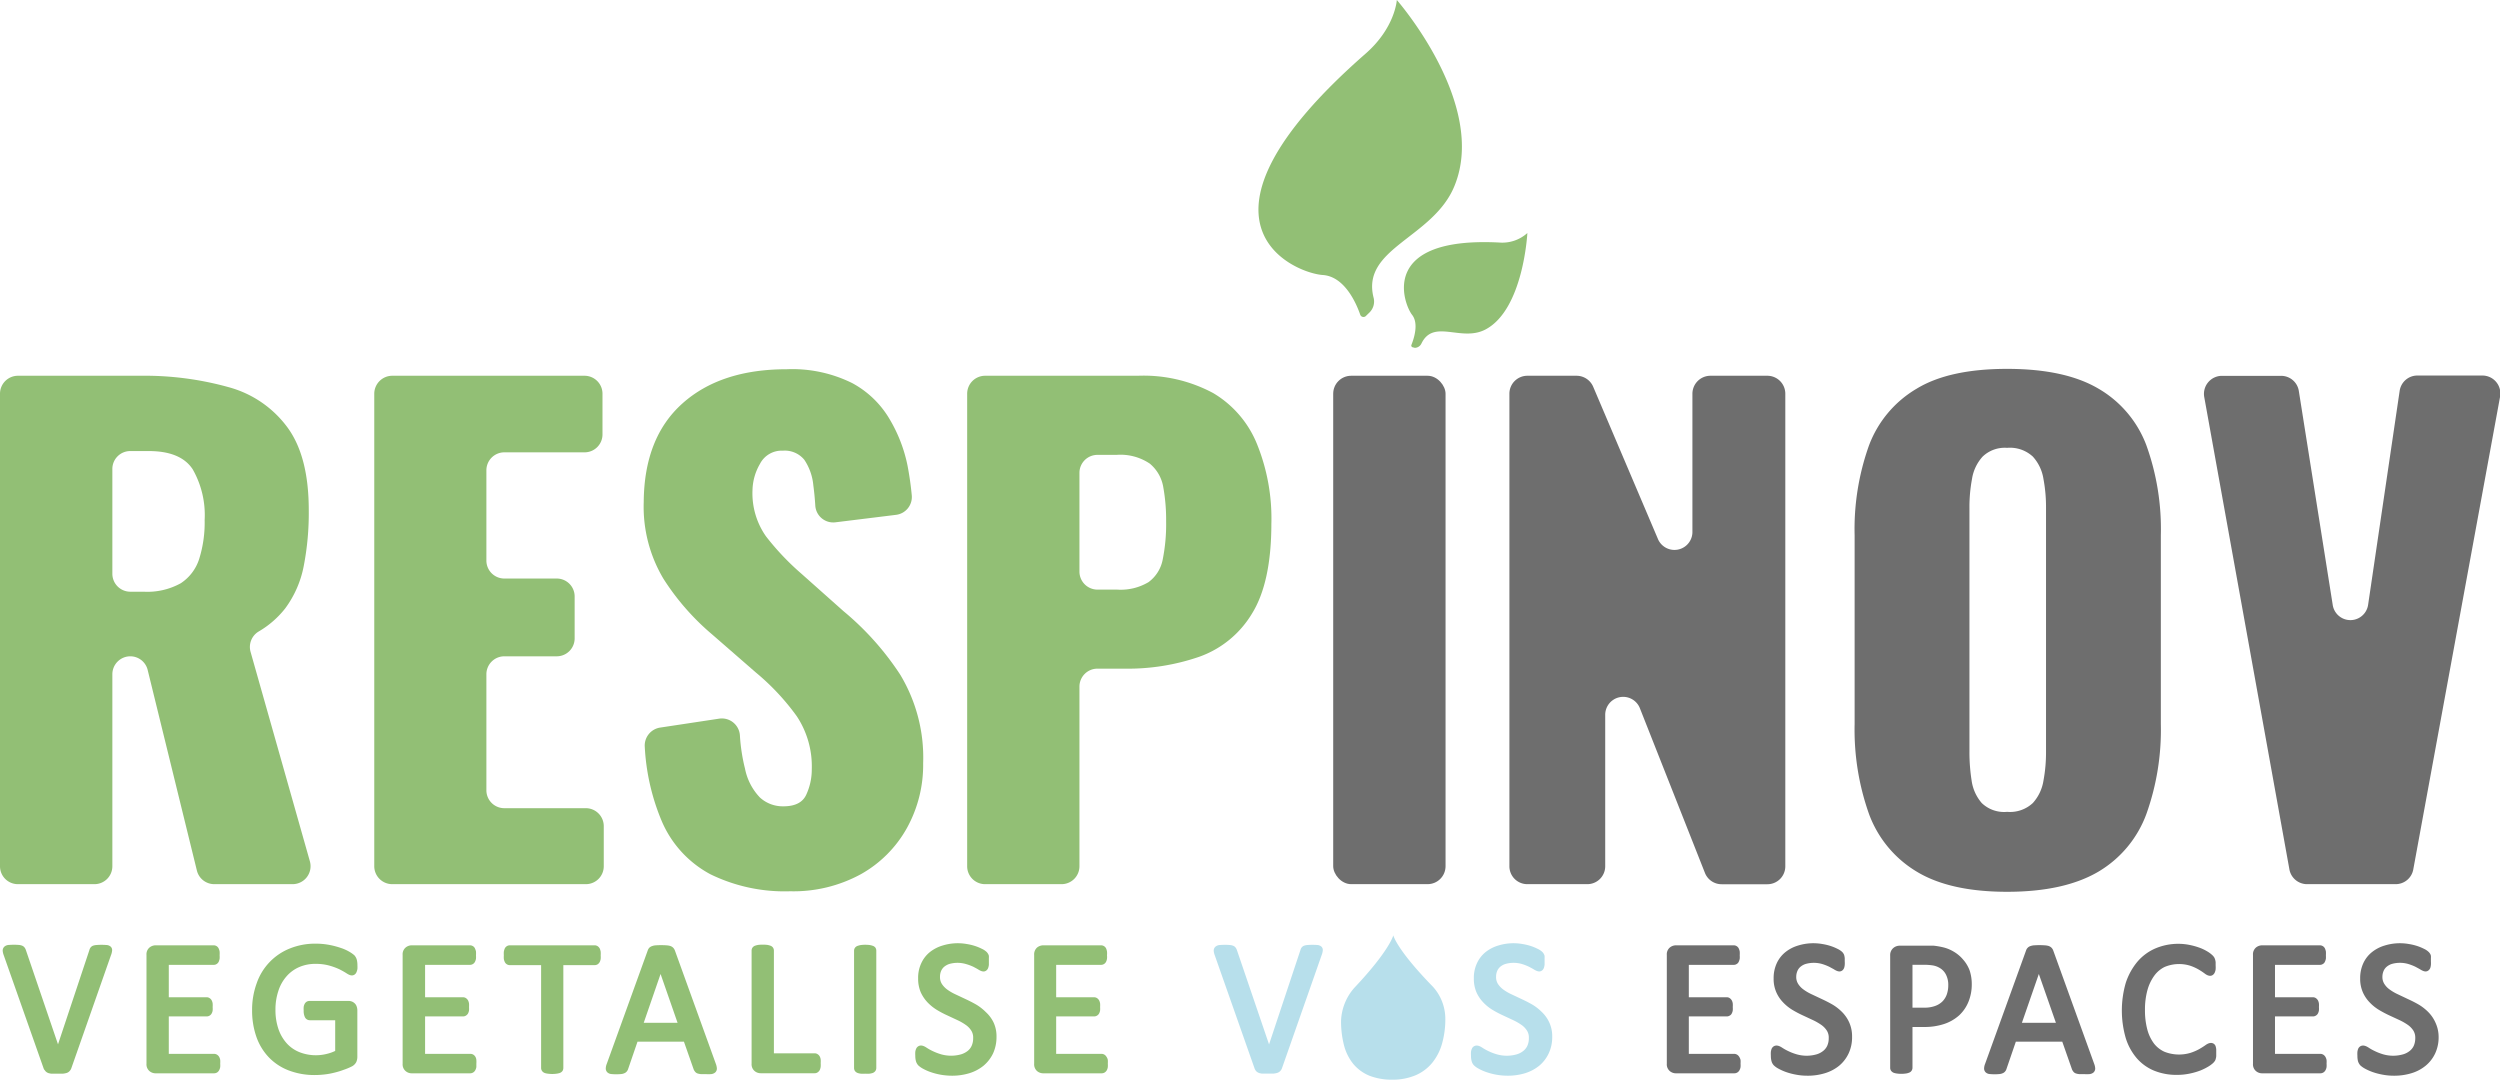 <svg xmlns="http://www.w3.org/2000/svg" viewBox="0 0 333.99 144.27"><defs><style>.cls-1{fill:#92bf75;}.cls-2{fill:#6e6e6e;}.cls-3{fill:#b7dfeb;}</style></defs><g id="Calque_2" data-name="Calque 2"><g id="Calque_1-2" data-name="Calque 1"><path class="cls-1" d="M38.11,81.27a13.93,13.93,0,0,0,2.47-5.66,37.17,37.17,0,0,0,.67-7.46q0-7.13-2.81-11a14.43,14.43,0,0,0-7.84-5.41A41.84,41.84,0,0,0,18.7,50.2H2.4A2.4,2.4,0,0,0,0,52.6v63.12a2.39,2.39,0,0,0,2.4,2.4H12.61a2.39,2.39,0,0,0,2.4-2.4V90.08a2.4,2.4,0,0,1,2.4-2.4h0a2.39,2.39,0,0,1,2.32,1.83l6.57,26.78a2.39,2.39,0,0,0,2.33,1.83H39.09a2.4,2.4,0,0,0,2.31-3.05l-7.93-28a2.41,2.41,0,0,1,1.08-2.7A12.52,12.52,0,0,0,38.11,81.27ZM26.62,74.64a6.07,6.07,0,0,1-2.47,3.28,9.21,9.21,0,0,1-4.95,1.13H17.41a2.4,2.4,0,0,1-2.4-2.4v-14a2.39,2.39,0,0,1,2.4-2.39h2.46q4.27,0,5.87,2.43a12.33,12.33,0,0,1,1.6,6.79A16.2,16.2,0,0,1,26.62,74.64Z"></path><path class="cls-1" d="M67.38,87.68h7a2.39,2.39,0,0,0,2.39-2.39V79.68a2.39,2.39,0,0,0-2.39-2.39h-7a2.4,2.4,0,0,1-2.4-2.4V62.83a2.4,2.4,0,0,1,2.4-2.4H78.1A2.39,2.39,0,0,0,80.49,58V52.6a2.4,2.4,0,0,0-2.39-2.4H52.37A2.41,2.41,0,0,0,50,52.6v63.12a2.4,2.4,0,0,0,2.4,2.4H78.26a2.39,2.39,0,0,0,2.4-2.4v-5.35a2.4,2.4,0,0,0-2.4-2.4H67.38a2.39,2.39,0,0,1-2.4-2.39V90.08A2.4,2.4,0,0,1,67.38,87.68Z"></path><path class="cls-1" d="M112.69,81.65l-5.62-5a34.66,34.66,0,0,1-4.74-5,10,10,0,0,1-1.8-6.16,7.26,7.26,0,0,1,1-3.52,3.25,3.25,0,0,1,3.06-1.76,3.37,3.37,0,0,1,2.86,1.21,7.32,7.32,0,0,1,1.21,3.44c.11.81.2,1.71.26,2.68a2.4,2.4,0,0,0,2.68,2.24l8.11-1a2.4,2.4,0,0,0,2.1-2.59c-.12-1.3-.31-2.64-.57-4A19.81,19.81,0,0,0,118.85,56a12.85,12.85,0,0,0-5-4.82,18,18,0,0,0-8.76-1.85q-8.81,0-13.92,4.57T86,67.06a18.78,18.78,0,0,0,2.64,10.27,32.85,32.85,0,0,0,6.49,7.42L101,89.86a31.52,31.52,0,0,1,5.45,5.83,12.12,12.12,0,0,1,2,7.09,8,8,0,0,1-.72,3.35q-.7,1.59-3.06,1.59a4.51,4.51,0,0,1-3.14-1.17,7.73,7.73,0,0,1-2-3.86,24,24,0,0,1-.68-4.42A2.42,2.42,0,0,0,96.14,96l-8,1.21a2.43,2.43,0,0,0-2,2.59,29.47,29.47,0,0,0,2.31,10,14.48,14.48,0,0,0,6.46,7,22.56,22.56,0,0,0,10.65,2.27,18.78,18.78,0,0,0,9.43-2.27,15.93,15.93,0,0,0,6.16-6.16,17.4,17.4,0,0,0,2.18-8.68,21.46,21.46,0,0,0-3.06-11.82A38,38,0,0,0,112.69,81.65Z"></path><path class="cls-1" d="M162.07,52.51A19.66,19.66,0,0,0,152,50.2H131.6a2.4,2.4,0,0,0-2.39,2.4v63.12a2.39,2.39,0,0,0,2.39,2.4h10.22a2.39,2.39,0,0,0,2.39-2.4v-24a2.4,2.4,0,0,1,2.4-2.39h3.64a29.23,29.23,0,0,0,10-1.6,13.47,13.47,0,0,0,7-5.74q2.59-4.16,2.6-12a26.49,26.49,0,0,0-1.93-10.69A14,14,0,0,0,162.07,52.51Zm-6.74,22.26a4.87,4.87,0,0,1-1.89,3,7.26,7.26,0,0,1-4.19,1h-2.64a2.41,2.41,0,0,1-2.4-2.4V63.16a2.4,2.4,0,0,1,2.4-2.39h2.55a7,7,0,0,1,4.45,1.17,5.17,5.17,0,0,1,1.8,3.15,24.56,24.56,0,0,1,.38,4.57A24,24,0,0,1,155.33,74.77Z"></path><rect class="cls-2" x="178.11" y="50.2" width="15.01" height="67.92" rx="2.4"></rect><path class="cls-2" d="M221.53,72.09l-8.69-20.43a2.42,2.42,0,0,0-2.21-1.46h-6.58a2.4,2.4,0,0,0-2.4,2.4v63.12a2.39,2.39,0,0,0,2.4,2.4h8a2.39,2.39,0,0,0,2.4-2.4V95.49a2.4,2.4,0,0,1,4.63-.88l8.69,22a2.39,2.39,0,0,0,2.23,1.52h6.12a2.39,2.39,0,0,0,2.39-2.4V52.6a2.4,2.4,0,0,0-2.39-2.4h-7.62a2.41,2.41,0,0,0-2.4,2.4V71.15A2.4,2.4,0,0,1,221.53,72.09Z"></path><path class="cls-2" d="M280.34,51.92q-4.48-2.64-12.2-2.64t-12.07,2.64a14.82,14.82,0,0,0-6.38,7.59,33.2,33.2,0,0,0-1.92,12V96.74a33.65,33.65,0,0,0,1.92,12,15,15,0,0,0,6.38,7.71q4.44,2.69,12.07,2.69t12.2-2.69a14.93,14.93,0,0,0,6.41-7.71,33.42,33.42,0,0,0,1.93-12V71.5a33,33,0,0,0-1.93-12A14.73,14.73,0,0,0,280.34,51.92Zm-7,48.59a20.34,20.34,0,0,1-.34,3.77,5.8,5.8,0,0,1-1.42,3,4.47,4.47,0,0,1-3.44,1.18,4.3,4.3,0,0,1-3.39-1.18,5.81,5.81,0,0,1-1.35-3,24.5,24.5,0,0,1-.29-3.77V67.81a20.23,20.23,0,0,1,.34-3.81,5.74,5.74,0,0,1,1.42-3,4.27,4.27,0,0,1,3.27-1.17A4.5,4.5,0,0,1,271.58,61,5.74,5.74,0,0,1,273,64a20.23,20.23,0,0,1,.34,3.81Z"></path><path class="cls-2" d="M320.58,52.25,316.37,80.8a2.39,2.39,0,0,1-4.73,0l-4.53-28.59a2.39,2.39,0,0,0-2.36-2h-7.92A2.41,2.41,0,0,0,294.47,53l11.38,63.12a2.4,2.4,0,0,0,2.36,2h11.85a2.39,2.39,0,0,0,2.35-2L334,53a2.4,2.4,0,0,0-2.36-2.83H323A2.39,2.39,0,0,0,320.58,52.25Z"></path><path class="cls-1" d="M182.45,42.24a.46.46,0,0,1-.73-.2c-.52-1.5-2.07-5.1-5-5.3C173,36.5,156.52,29.87,182.4,7.2c4-3.48,4.21-7.2,4.21-7.2s12.18,13.89,7.71,24.82c-2.83,7-12.56,8.31-10.8,15a2.06,2.06,0,0,1-.64,2Z"></path><path class="cls-1" d="M188.75,46.4a.24.24,0,0,1-.18-.35c.32-.81,1-2.84.07-4-1.16-1.52-4.46-10.47,11.64-9.65a5,5,0,0,0,3.77-1.27s-.52,10.22-5.6,12.89c-3.24,1.7-6.93-1.48-8.55,1.87a1,1,0,0,1-.88.58Z"></path><path class="cls-1" d="M14.21,126.25a8.18,8.18,0,0,0-1.31,0,1.78,1.78,0,0,0-.47.09.76.76,0,0,0-.38.32,1.17,1.17,0,0,0-.12.3L7.75,139.52,3.45,126.9a1.13,1.13,0,0,0-.15-.29.77.77,0,0,0-.34-.27,1.51,1.51,0,0,0-.44-.1,8.3,8.3,0,0,0-1.32,0,1,1,0,0,0-.57.19.72.72,0,0,0-.27.59,2.07,2.07,0,0,0,.13.57l5.34,15.15A.67.67,0,0,0,6,143a.76.76,0,0,0,.23.24,1,1,0,0,0,.3.14l.3.06.41,0h.5l.64,0a2.82,2.82,0,0,0,.5-.09.9.9,0,0,0,.4-.24,1.18,1.18,0,0,0,.24-.37l5.31-15.14a2.11,2.11,0,0,0,.14-.55.64.64,0,0,0-.17-.57A.91.91,0,0,0,14.21,126.25Z"></path><path class="cls-1" d="M29.28,141.2a.84.84,0,0,0-.29-.3.74.74,0,0,0-.39-.11H22.55v-5h5.06a.75.75,0,0,0,.38-.1.76.76,0,0,0,.29-.3,1.11,1.11,0,0,0,.13-.4,2.9,2.9,0,0,0,0-.45,3.18,3.18,0,0,0,0-.47,1.16,1.16,0,0,0-.13-.42.73.73,0,0,0-.26-.29.67.67,0,0,0-.41-.13H22.55V128.9h6a.68.68,0,0,0,.39-.11.73.73,0,0,0,.29-.33,2,2,0,0,0,.11-.38,3,3,0,0,0,0-.46,3.37,3.37,0,0,0,0-.5,1.62,1.62,0,0,0-.11-.37.78.78,0,0,0-.29-.35.77.77,0,0,0-.39-.11H20.78a1.31,1.31,0,0,0-.79.28,1.18,1.18,0,0,0-.42,1v14.54a1.18,1.18,0,0,0,.42,1,1.25,1.25,0,0,0,.79.28H28.6a.8.8,0,0,0,.4-.11.77.77,0,0,0,.28-.31,1.3,1.3,0,0,0,.14-.42,3,3,0,0,0,0-.46,3.23,3.23,0,0,0,0-.48A1.22,1.22,0,0,0,29.28,141.2Z"></path><path class="cls-1" d="M47.35,127.63a4.11,4.11,0,0,0-.68-.48,5.8,5.8,0,0,0-1.14-.51,11,11,0,0,0-1.51-.4,9.72,9.72,0,0,0-1.83-.17,9,9,0,0,0-3.46.64,7.69,7.69,0,0,0-4.43,4.63,10.37,10.37,0,0,0-.62,3.66,10.55,10.55,0,0,0,.57,3.51,7.61,7.61,0,0,0,1.66,2.74A7.28,7.28,0,0,0,38.56,143a9.57,9.57,0,0,0,3.53.62,11.31,11.31,0,0,0,1.29-.08,9.59,9.59,0,0,0,1.3-.24,9.92,9.92,0,0,0,1.24-.38,7.66,7.66,0,0,0,1-.41,1.39,1.39,0,0,0,.67-.61,1.72,1.72,0,0,0,.15-.74V135a1.57,1.57,0,0,0-.09-.54,1,1,0,0,0-.29-.44,1.14,1.14,0,0,0-.38-.23,1.22,1.22,0,0,0-.41-.07H41.37a.78.78,0,0,0-.41.11.75.75,0,0,0-.27.31,1.17,1.17,0,0,0-.12.4,3.18,3.18,0,0,0,0,.47,1.93,1.93,0,0,0,.15.85.73.73,0,0,0,.68.44h3.38v4.1a5.5,5.5,0,0,1-1.14.4,6,6,0,0,1-3.62-.23,4.61,4.61,0,0,1-1.69-1.16,5.56,5.56,0,0,1-1.12-1.9,7.87,7.87,0,0,1-.41-2.64,7.78,7.78,0,0,1,.38-2.46,5.46,5.46,0,0,1,1.06-1.93,4.77,4.77,0,0,1,1.68-1.26,5.35,5.35,0,0,1,2.25-.45A6.63,6.63,0,0,1,44,129a8.73,8.73,0,0,1,1.36.5c.37.19.67.36.89.5.55.37.84.38,1.12.2a.72.72,0,0,0,.27-.36,1.76,1.76,0,0,0,.11-.4,3.43,3.43,0,0,0,0-.48,2.89,2.89,0,0,0-.08-.73A1.47,1.47,0,0,0,47.35,127.63Z"></path><path class="cls-1" d="M63.52,141.2a.81.81,0,0,0-.28-.3.77.77,0,0,0-.39-.11H56.79v-5h5.07a.69.69,0,0,0,.37-.1.79.79,0,0,0,.3-.3,1.34,1.34,0,0,0,.13-.4,2.9,2.9,0,0,0,0-.45,3.18,3.18,0,0,0,0-.47,1.39,1.39,0,0,0-.13-.42.92.92,0,0,0-.26-.29.71.71,0,0,0-.41-.13H56.79V128.9h6a.74.74,0,0,0,.68-.44,1.42,1.42,0,0,0,.12-.38,3.13,3.13,0,0,0,0-.46,3.53,3.53,0,0,0,0-.5,1.61,1.61,0,0,0-.12-.37.68.68,0,0,0-.29-.35.77.77,0,0,0-.39-.11H55a1.29,1.29,0,0,0-.79.28,1.18,1.18,0,0,0-.42,1v14.54a1.18,1.18,0,0,0,.42,1,1.23,1.23,0,0,0,.79.28h7.82a.77.77,0,0,0,.39-.11.79.79,0,0,0,.29-.31,1.3,1.3,0,0,0,.14-.42c0-.13,0-.28,0-.46a3.23,3.23,0,0,0,0-.48A1,1,0,0,0,63.52,141.2Z"></path><path class="cls-1" d="M80.13,126.73a.87.87,0,0,0-.3-.33.74.74,0,0,0-.39-.11H68.11a.75.75,0,0,0-.69.46,2.1,2.1,0,0,0-.11.39,3.48,3.48,0,0,0,0,.49,3.23,3.23,0,0,0,0,.48,1.5,1.5,0,0,0,.12.39.72.72,0,0,0,.29.33.74.74,0,0,0,.39.11h4.18v13.73a.7.7,0,0,0,.12.4.76.76,0,0,0,.37.28,1.9,1.9,0,0,0,.42.09,4.23,4.23,0,0,0,1.16,0,2.57,2.57,0,0,0,.41-.09.79.79,0,0,0,.38-.28.77.77,0,0,0,.11-.4V128.94h4.18a.8.8,0,0,0,.4-.11.84.84,0,0,0,.28-.31,1.39,1.39,0,0,0,.13-.42,3.18,3.18,0,0,0,0-.47,3.43,3.43,0,0,0,0-.48A1.93,1.93,0,0,0,80.13,126.73Z"></path><path class="cls-1" d="M90.17,127a1.14,1.14,0,0,0-.22-.37,1,1,0,0,0-.43-.26,2.37,2.37,0,0,0-.52-.08,10.14,10.14,0,0,0-1.35,0,1.65,1.65,0,0,0-.49.09,1,1,0,0,0-.42.24,1,1,0,0,0-.21.37l-5.47,15.14a1.76,1.76,0,0,0-.13.57.71.71,0,0,0,.22.57.9.9,0,0,0,.54.22,6.84,6.84,0,0,0,1.28,0,1.34,1.34,0,0,0,.46-.12.78.78,0,0,0,.33-.26.92.92,0,0,0,.16-.31l1.25-3.64h6.2l1.31,3.73a1.28,1.28,0,0,0,.16.26.72.72,0,0,0,.35.26,2.18,2.18,0,0,0,.47.09l.65,0a5.94,5.94,0,0,0,.67,0,1,1,0,0,0,.55-.21.69.69,0,0,0,.24-.58,2.15,2.15,0,0,0-.13-.57Zm.35,9.64H86l2.25-6.52Z"></path><path class="cls-1" d="M109.52,141.15a.79.79,0,0,0-.27-.3.68.68,0,0,0-.42-.13h-5.44V127a.72.72,0,0,0-.12-.4.73.73,0,0,0-.38-.27,2.23,2.23,0,0,0-.41-.1,5.52,5.52,0,0,0-1.15,0,2.37,2.37,0,0,0-.42.1.73.73,0,0,0-.38.27.72.72,0,0,0-.12.4v15.1a1.18,1.18,0,0,0,.42,1,1.25,1.25,0,0,0,.79.28h7.21a.68.68,0,0,0,.42-.13.83.83,0,0,0,.28-.33,1.53,1.53,0,0,0,.11-.41,3.14,3.14,0,0,0,0-.48,3.23,3.23,0,0,0,0-.48A1.16,1.16,0,0,0,109.52,141.15Z"></path><path class="cls-1" d="M116.58,126.35a2.46,2.46,0,0,0-.41-.1,4.83,4.83,0,0,0-1.14,0,2.23,2.23,0,0,0-.41.1.73.73,0,0,0-.39.26.67.67,0,0,0-.13.41v15.65a.77.77,0,0,0,.11.4.79.79,0,0,0,.38.28,1.9,1.9,0,0,0,.42.09,4.48,4.48,0,0,0,.57,0,4.55,4.55,0,0,0,.59,0,2.57,2.57,0,0,0,.41-.09.76.76,0,0,0,.37-.28.7.7,0,0,0,.12-.4V127a.72.72,0,0,0-.12-.4A.75.75,0,0,0,116.58,126.35Z"></path><path class="cls-1" d="M131.71,135.22a6.46,6.46,0,0,0-1.27-1c-.45-.26-.92-.5-1.39-.72l-1.36-.64a6.43,6.43,0,0,1-1.13-.65,2.91,2.91,0,0,1-.73-.76,1.7,1.7,0,0,1-.25-.95,2,2,0,0,1,.13-.74,1.61,1.61,0,0,1,.39-.57,2.14,2.14,0,0,1,.7-.4,4,4,0,0,1,2.24,0,6.74,6.74,0,0,1,1,.37c.28.15.51.27.7.39.5.3.8.3,1.06.08a.75.75,0,0,0,.23-.36,1.8,1.8,0,0,0,.08-.38c0-.13,0-.28,0-.44s0-.32,0-.43a2.53,2.53,0,0,0,0-.32.84.84,0,0,0-.11-.27,1.14,1.14,0,0,0-.22-.28,2.36,2.36,0,0,0-.6-.39,6.73,6.73,0,0,0-.92-.38,7.24,7.24,0,0,0-1.09-.26,6.9,6.9,0,0,0-3.25.2,5.06,5.06,0,0,0-1.71.89,4.1,4.1,0,0,0-1.14,1.49,4.54,4.54,0,0,0-.41,2,4.62,4.62,0,0,0,.35,1.87,5,5,0,0,0,.92,1.36,6.29,6.29,0,0,0,1.25,1,13.18,13.18,0,0,0,1.39.73l1.35.63a7.21,7.21,0,0,1,1.11.64,2.63,2.63,0,0,1,.73.76,1.72,1.72,0,0,1,.25,1,2.4,2.4,0,0,1-.19,1,1.84,1.84,0,0,1-.53.7,2.73,2.73,0,0,1-.88.46,4.91,4.91,0,0,1-2.69,0,7.83,7.83,0,0,1-1.16-.45,6.38,6.38,0,0,1-.78-.44c-.48-.32-.83-.35-1.1-.18a.7.7,0,0,0-.29.34,1.36,1.36,0,0,0-.11.4,3.74,3.74,0,0,0,0,.52,2.58,2.58,0,0,0,.09.74,1.36,1.36,0,0,0,.31.55,2.93,2.93,0,0,0,.6.43,6.68,6.68,0,0,0,1,.45,8.72,8.72,0,0,0,2.9.5,7.87,7.87,0,0,0,2.31-.33,5.61,5.61,0,0,0,1.9-1,4.93,4.93,0,0,0,1.28-1.65,5.26,5.26,0,0,0,.46-2.21,4.39,4.39,0,0,0-.36-1.85A4.5,4.5,0,0,0,131.71,135.22Z"></path><path class="cls-1" d="M147.83,141.2a.82.82,0,0,0-.28-.3.77.77,0,0,0-.39-.11H141.1v-5h5.06a.7.7,0,0,0,.38-.1.72.72,0,0,0,.3-.3,1.34,1.34,0,0,0,.13-.4,2.81,2.81,0,0,0,0-.45,3.18,3.18,0,0,0,0-.47,1.39,1.39,0,0,0-.13-.42.92.92,0,0,0-.26-.29.72.72,0,0,0-.42-.13H141.1V128.9h6a.74.74,0,0,0,.68-.44,1.22,1.22,0,0,0,.11-.38,2.13,2.13,0,0,0,0-.46,2.41,2.41,0,0,0,0-.5,1.81,1.81,0,0,0-.1-.37.74.74,0,0,0-.3-.35.77.77,0,0,0-.39-.11h-7.73a1.34,1.34,0,0,0-.8.28,1.21,1.21,0,0,0-.41,1v14.54a1.2,1.2,0,0,0,.41,1,1.28,1.28,0,0,0,.8.28h7.82a.77.77,0,0,0,.39-.11.87.87,0,0,0,.29-.31,1.22,1.22,0,0,0,.13-.42,3,3,0,0,0,0-.46,3.23,3.23,0,0,0,0-.48A1,1,0,0,0,147.83,141.2Z"></path><path class="cls-3" d="M176,126.25a8.18,8.18,0,0,0-1.31,0,1.7,1.7,0,0,0-.47.09.76.76,0,0,0-.38.32,1.57,1.57,0,0,0-.12.3l-4.18,12.57-4.3-12.62a1.32,1.32,0,0,0-.15-.29.77.77,0,0,0-.34-.27,1.59,1.59,0,0,0-.44-.1,8.3,8.3,0,0,0-1.32,0,1,1,0,0,0-.57.19.7.7,0,0,0-.27.6,2,2,0,0,0,.13.56l5.33,15.15a1.17,1.17,0,0,0,.13.25.84.84,0,0,0,.23.23,1.38,1.38,0,0,0,.3.14l.3.06.41,0h.5l.64,0a2.7,2.7,0,0,0,.49-.09.88.88,0,0,0,.41-.24,1,1,0,0,0,.24-.37l5.31-15.14a2,2,0,0,0,.14-.55.64.64,0,0,0-.17-.57A.91.91,0,0,0,176,126.25Z"></path><path class="cls-3" d="M191.44,131.83c-4.88-5-5.3-6.87-5.3-6.87s-.48,2-5.2,7a7.07,7.07,0,0,0-1.78,4.38,12.82,12.82,0,0,0,.4,3.33,6.55,6.55,0,0,0,1.26,2.5,5.56,5.56,0,0,0,2.15,1.55,8.17,8.17,0,0,0,3,.52,7.86,7.86,0,0,0,3.1-.57,5.85,5.85,0,0,0,2.25-1.66,7.1,7.1,0,0,0,1.33-2.58,12,12,0,0,0,.44-3.34A6.41,6.41,0,0,0,191.44,131.83Z"></path><path class="cls-3" d="M206,135.22a6.46,6.46,0,0,0-1.27-1c-.45-.26-.92-.5-1.39-.72l-1.36-.64a6.43,6.43,0,0,1-1.13-.65,2.91,2.91,0,0,1-.73-.76,1.7,1.7,0,0,1-.25-.95,2,2,0,0,1,.13-.74,1.61,1.61,0,0,1,.39-.57,2,2,0,0,1,.7-.4,4,4,0,0,1,2.24,0,6.74,6.74,0,0,1,.95.37c.28.15.51.27.7.39.51.3.8.29,1.06.08a.83.83,0,0,0,.23-.36,2.78,2.78,0,0,0,.08-.38c0-.13,0-.28,0-.44s0-.32,0-.43a2.53,2.53,0,0,0,0-.32,1.16,1.16,0,0,0-.11-.27,1,1,0,0,0-.22-.28,2.36,2.36,0,0,0-.6-.39,6.73,6.73,0,0,0-.92-.38,7.24,7.24,0,0,0-1.09-.26,6.9,6.9,0,0,0-3.25.2,5,5,0,0,0-1.71.89,4.1,4.1,0,0,0-1.14,1.49,4.57,4.57,0,0,0-.41,2,4.62,4.62,0,0,0,.35,1.87,4.79,4.79,0,0,0,.92,1.36,5.94,5.94,0,0,0,1.25,1,14.13,14.13,0,0,0,1.39.73l1.35.63a7.21,7.21,0,0,1,1.11.64,2.63,2.63,0,0,1,.73.76,1.72,1.72,0,0,1,.25,1,2.4,2.4,0,0,1-.19,1,1.86,1.86,0,0,1-.54.7,2.58,2.58,0,0,1-.87.46,4.82,4.82,0,0,1-2.69,0,7,7,0,0,1-1.16-.45,6.38,6.38,0,0,1-.78-.44c-.48-.32-.83-.34-1.1-.18a.65.65,0,0,0-.29.34,1.36,1.36,0,0,0-.11.4,3.74,3.74,0,0,0,0,.52,2.58,2.58,0,0,0,.09.74,1.25,1.25,0,0,0,.31.55,2.67,2.67,0,0,0,.6.43,6.68,6.68,0,0,0,1,.45,8.72,8.72,0,0,0,2.9.5,7.87,7.87,0,0,0,2.31-.33,5.61,5.61,0,0,0,1.9-1,4.78,4.78,0,0,0,1.27-1.65,5.08,5.08,0,0,0,.47-2.21,4.39,4.39,0,0,0-.36-1.85A4.5,4.5,0,0,0,206,135.22Z"></path><path class="cls-2" d="M232.36,141.2a.84.84,0,0,0-.29-.3.77.77,0,0,0-.39-.11h-6.06v-5h5.07a.69.69,0,0,0,.37-.1.62.62,0,0,0,.3-.3,1.34,1.34,0,0,0,.13-.4,2.81,2.81,0,0,0,0-.45,3.18,3.18,0,0,0,0-.47,1.16,1.16,0,0,0-.13-.42.92.92,0,0,0-.26-.29.67.67,0,0,0-.41-.13h-5.07V128.9h6a.66.66,0,0,0,.39-.11.63.63,0,0,0,.29-.33,1.55,1.55,0,0,0,.12-.38,3,3,0,0,0,0-.46,3.37,3.37,0,0,0,0-.5,1.79,1.79,0,0,0-.11-.37.75.75,0,0,0-.69-.46h-7.73a1.31,1.31,0,0,0-.79.28,1.18,1.18,0,0,0-.42,1v14.54a1.18,1.18,0,0,0,.42,1,1.25,1.25,0,0,0,.79.28h7.82a.77.77,0,0,0,.39-.11.79.79,0,0,0,.29-.31,1.22,1.22,0,0,0,.14-.42,3,3,0,0,0,0-.46,3.23,3.23,0,0,0,0-.48A1.38,1.38,0,0,0,232.36,141.2Z"></path><path class="cls-2" d="M246.11,135.22a6.46,6.46,0,0,0-1.27-1c-.45-.26-.92-.5-1.39-.72l-1.36-.64a6.43,6.43,0,0,1-1.13-.65,2.76,2.76,0,0,1-.73-.76,1.71,1.71,0,0,1-.26-.95,2,2,0,0,1,.14-.74,1.49,1.49,0,0,1,.39-.57,2,2,0,0,1,.7-.4,4,4,0,0,1,2.24,0,6.74,6.74,0,0,1,.95.37c.27.15.51.27.7.39.5.3.8.29,1.06.08a.83.83,0,0,0,.23-.36,1.85,1.85,0,0,0,.07-.38,3,3,0,0,0,0-.44c0-.18,0-.32,0-.43a2.4,2.4,0,0,0-.05-.32.85.85,0,0,0-.1-.27,1.21,1.21,0,0,0-.22-.28,2.57,2.57,0,0,0-.6-.39,6.73,6.73,0,0,0-.92-.38,7.24,7.24,0,0,0-1.09-.26,6.89,6.89,0,0,0-3.25.2,5,5,0,0,0-1.71.89,4.12,4.12,0,0,0-1.15,1.49,4.72,4.72,0,0,0-.41,2,4.46,4.46,0,0,0,.36,1.87,4.6,4.6,0,0,0,.92,1.36,5.94,5.94,0,0,0,1.25,1,14.13,14.13,0,0,0,1.39.73l1.35.63a7.72,7.72,0,0,1,1.11.64,2.77,2.77,0,0,1,.73.76,1.72,1.72,0,0,1,.25,1,2.4,2.4,0,0,1-.19,1,1.86,1.86,0,0,1-.54.7,2.58,2.58,0,0,1-.87.46,4.82,4.82,0,0,1-2.69,0,7,7,0,0,1-1.16-.45,6.38,6.38,0,0,1-.78-.44c-.49-.32-.83-.34-1.11-.18a.76.76,0,0,0-.29.34,1.79,1.79,0,0,0-.1.4,3.74,3.74,0,0,0,0,.52,2.58,2.58,0,0,0,.09.74,1.25,1.25,0,0,0,.31.55,2.67,2.67,0,0,0,.6.43,7,7,0,0,0,1,.45,8.57,8.57,0,0,0,1.31.35,8.05,8.05,0,0,0,1.6.15,7.75,7.75,0,0,0,2.3-.33,5.56,5.56,0,0,0,1.91-1,4.78,4.78,0,0,0,1.27-1.65,5.08,5.08,0,0,0,.46-2.21,4.56,4.56,0,0,0-.35-1.85A4.69,4.69,0,0,0,246.11,135.22Z"></path><path class="cls-2" d="M262.26,128.19a4.77,4.77,0,0,0-1.28-1.07,5.05,5.05,0,0,0-1.46-.58,9.82,9.82,0,0,0-1.19-.2c-.34,0-.69,0-1.06,0h-3.49a1.32,1.32,0,0,0-.84.31,1.24,1.24,0,0,0-.42,1v15a.7.7,0,0,0,.12.4.81.81,0,0,0,.38.28,2.34,2.34,0,0,0,.41.09,4.22,4.22,0,0,0,1.16,0,1.75,1.75,0,0,0,.41-.1.69.69,0,0,0,.36-.25.71.71,0,0,0,.14-.42V137.2H257a8.31,8.31,0,0,0,2.73-.4,5.68,5.68,0,0,0,2-1.15,5.06,5.06,0,0,0,1.25-1.82,6.13,6.13,0,0,0,.44-2.36,5.82,5.82,0,0,0-.28-1.81A4.67,4.67,0,0,0,262.26,128.19Zm-5.21,6.43H255.5v-5.73h1.6a8.21,8.21,0,0,1,1.08.08,2.67,2.67,0,0,1,1,.37,2.13,2.13,0,0,1,.78.84,3,3,0,0,1,.32,1.47,3.61,3.61,0,0,1-.2,1.21,2.53,2.53,0,0,1-.58.93,2.64,2.64,0,0,1-1,.61A4.12,4.12,0,0,1,257.05,134.62Z"></path><path class="cls-2" d="M274.31,127a1.07,1.07,0,0,0-.22-.37,1,1,0,0,0-.43-.26,2.37,2.37,0,0,0-.52-.08,10.14,10.14,0,0,0-1.35,0,1.65,1.65,0,0,0-.49.09.88.88,0,0,0-.41.24.91.91,0,0,0-.22.37l-5.47,15.14a1.76,1.76,0,0,0-.13.57.71.71,0,0,0,.22.57.9.9,0,0,0,.55.22,6.73,6.73,0,0,0,1.27,0,1.34,1.34,0,0,0,.46-.12.78.78,0,0,0,.33-.26.83.83,0,0,0,.16-.31l1.25-3.64h6.2l1.31,3.73a1.28,1.28,0,0,0,.16.26.7.7,0,0,0,.36.26,2,2,0,0,0,.46.09l.65,0a5.94,5.94,0,0,0,.67,0,1,1,0,0,0,.55-.21.71.71,0,0,0,.24-.58,2.07,2.07,0,0,0-.13-.57Zm.35,9.64h-4.54l2.26-6.52Z"></path><path class="cls-2" d="M296,139.78a.65.65,0,0,0-.27-.35c-.28-.17-.65-.13-1.12.22q-.31.22-.81.51a6.52,6.52,0,0,1-1.17.5,5.32,5.32,0,0,1-3.47-.15,3.69,3.69,0,0,1-1.39-1.09,5.49,5.49,0,0,1-.89-1.85,9.92,9.92,0,0,1-.32-2.63,9.8,9.8,0,0,1,.33-2.67,6,6,0,0,1,.92-1.93,3.74,3.74,0,0,1,1.38-1.16,5,5,0,0,1,3.39-.17,6.14,6.14,0,0,1,1.14.51,8.91,8.91,0,0,1,.78.51c.5.4.9.41,1.16.19a.8.8,0,0,0,.24-.34,1.39,1.39,0,0,0,.1-.39,3.38,3.38,0,0,0,0-.49c0-.17,0-.31,0-.43a1.49,1.49,0,0,0-.06-.34,1.43,1.43,0,0,0-.12-.31,1.49,1.49,0,0,0-.29-.34,3.75,3.75,0,0,0-.69-.5,5.68,5.68,0,0,0-1.08-.5,9.32,9.32,0,0,0-1.29-.35,7.82,7.82,0,0,0-4.53.48,6.58,6.58,0,0,0-2.4,1.78,8.57,8.57,0,0,0-1.55,2.83,13.29,13.29,0,0,0,0,7.36,7.57,7.57,0,0,0,1.47,2.69,6.17,6.17,0,0,0,2.33,1.67,7.89,7.89,0,0,0,3,.56,8.26,8.26,0,0,0,1.78-.18A9.15,9.15,0,0,0,294,143a7.58,7.58,0,0,0,1.07-.54,4,4,0,0,0,.59-.44,2,2,0,0,0,.25-.3,1,1,0,0,0,.11-.29,1.59,1.59,0,0,0,.06-.34c0-.11,0-.24,0-.39s0-.38,0-.52A2.39,2.39,0,0,0,296,139.78Z"></path><path class="cls-2" d="M310.67,141.2a.84.84,0,0,0-.29-.3.77.77,0,0,0-.39-.11h-6.06v-5H309a.69.69,0,0,0,.37-.1.72.72,0,0,0,.3-.3,1.34,1.34,0,0,0,.13-.4,2.81,2.81,0,0,0,0-.45,3.18,3.18,0,0,0,0-.47,1.39,1.39,0,0,0-.13-.42.92.92,0,0,0-.26-.29.69.69,0,0,0-.41-.13h-5.07V128.9h6a.68.68,0,0,0,.39-.11.63.63,0,0,0,.29-.33,1.55,1.55,0,0,0,.12-.38,3.13,3.13,0,0,0,0-.46,3.53,3.53,0,0,0,0-.5,1.79,1.79,0,0,0-.11-.37.74.74,0,0,0-.3-.35.77.77,0,0,0-.39-.11h-7.73a1.31,1.31,0,0,0-.79.28,1.18,1.18,0,0,0-.42,1v14.54a1.18,1.18,0,0,0,.42,1,1.25,1.25,0,0,0,.79.28H310a.77.77,0,0,0,.39-.11.79.79,0,0,0,.29-.31,1.22,1.22,0,0,0,.14-.42,3,3,0,0,0,0-.46,3.23,3.23,0,0,0,0-.48A1.38,1.38,0,0,0,310.67,141.2Z"></path><path class="cls-2" d="M325.35,136.58a4.69,4.69,0,0,0-.93-1.36,6.46,6.46,0,0,0-1.27-1c-.45-.26-.92-.5-1.4-.72l-1.35-.64a6.43,6.43,0,0,1-1.13-.65,2.62,2.62,0,0,1-.73-.76,1.71,1.71,0,0,1-.26-.95,2,2,0,0,1,.14-.74,1.49,1.49,0,0,1,.39-.57,2.09,2.09,0,0,1,.69-.4,4,4,0,0,1,2.25,0,6.74,6.74,0,0,1,.95.37c.27.15.51.27.7.39.5.3.8.29,1.05.08a.76.76,0,0,0,.24-.36,1.85,1.85,0,0,0,.07-.38,3,3,0,0,0,0-.44c0-.18,0-.32,0-.43a2.4,2.4,0,0,0,0-.32.85.85,0,0,0-.1-.27,1.29,1.29,0,0,0-.23-.28,2.26,2.26,0,0,0-.59-.39,6.73,6.73,0,0,0-.92-.38,7.24,7.24,0,0,0-1.09-.26,6.89,6.89,0,0,0-3.25.2,5,5,0,0,0-1.71.89,4.12,4.12,0,0,0-1.15,1.49,4.72,4.72,0,0,0-.41,2,4.46,4.46,0,0,0,.36,1.87,4.6,4.6,0,0,0,.92,1.36,5.94,5.94,0,0,0,1.25,1,15.18,15.18,0,0,0,1.38.73l1.36.63a7.72,7.72,0,0,1,1.11.64,2.77,2.77,0,0,1,.73.76,1.8,1.8,0,0,1,.25,1,2.57,2.57,0,0,1-.19,1,1.86,1.86,0,0,1-.54.7,2.53,2.53,0,0,1-.88.46,4.82,4.82,0,0,1-2.69,0,7.27,7.27,0,0,1-1.15-.45,6.38,6.38,0,0,1-.78-.44c-.49-.32-.83-.34-1.11-.18a.76.76,0,0,0-.29.34,1.79,1.79,0,0,0-.1.4,3.74,3.74,0,0,0,0,.52,3,3,0,0,0,.08.74,1.49,1.49,0,0,0,.31.55,3.06,3.06,0,0,0,.61.43,7,7,0,0,0,1,.45,8.57,8.57,0,0,0,1.31.35,8.05,8.05,0,0,0,1.6.15,7.8,7.8,0,0,0,2.3-.33,5.43,5.43,0,0,0,1.9-1,4.69,4.69,0,0,0,1.28-1.65,5.08,5.08,0,0,0,.46-2.21A4.56,4.56,0,0,0,325.35,136.58Z"></path></g></g></svg>